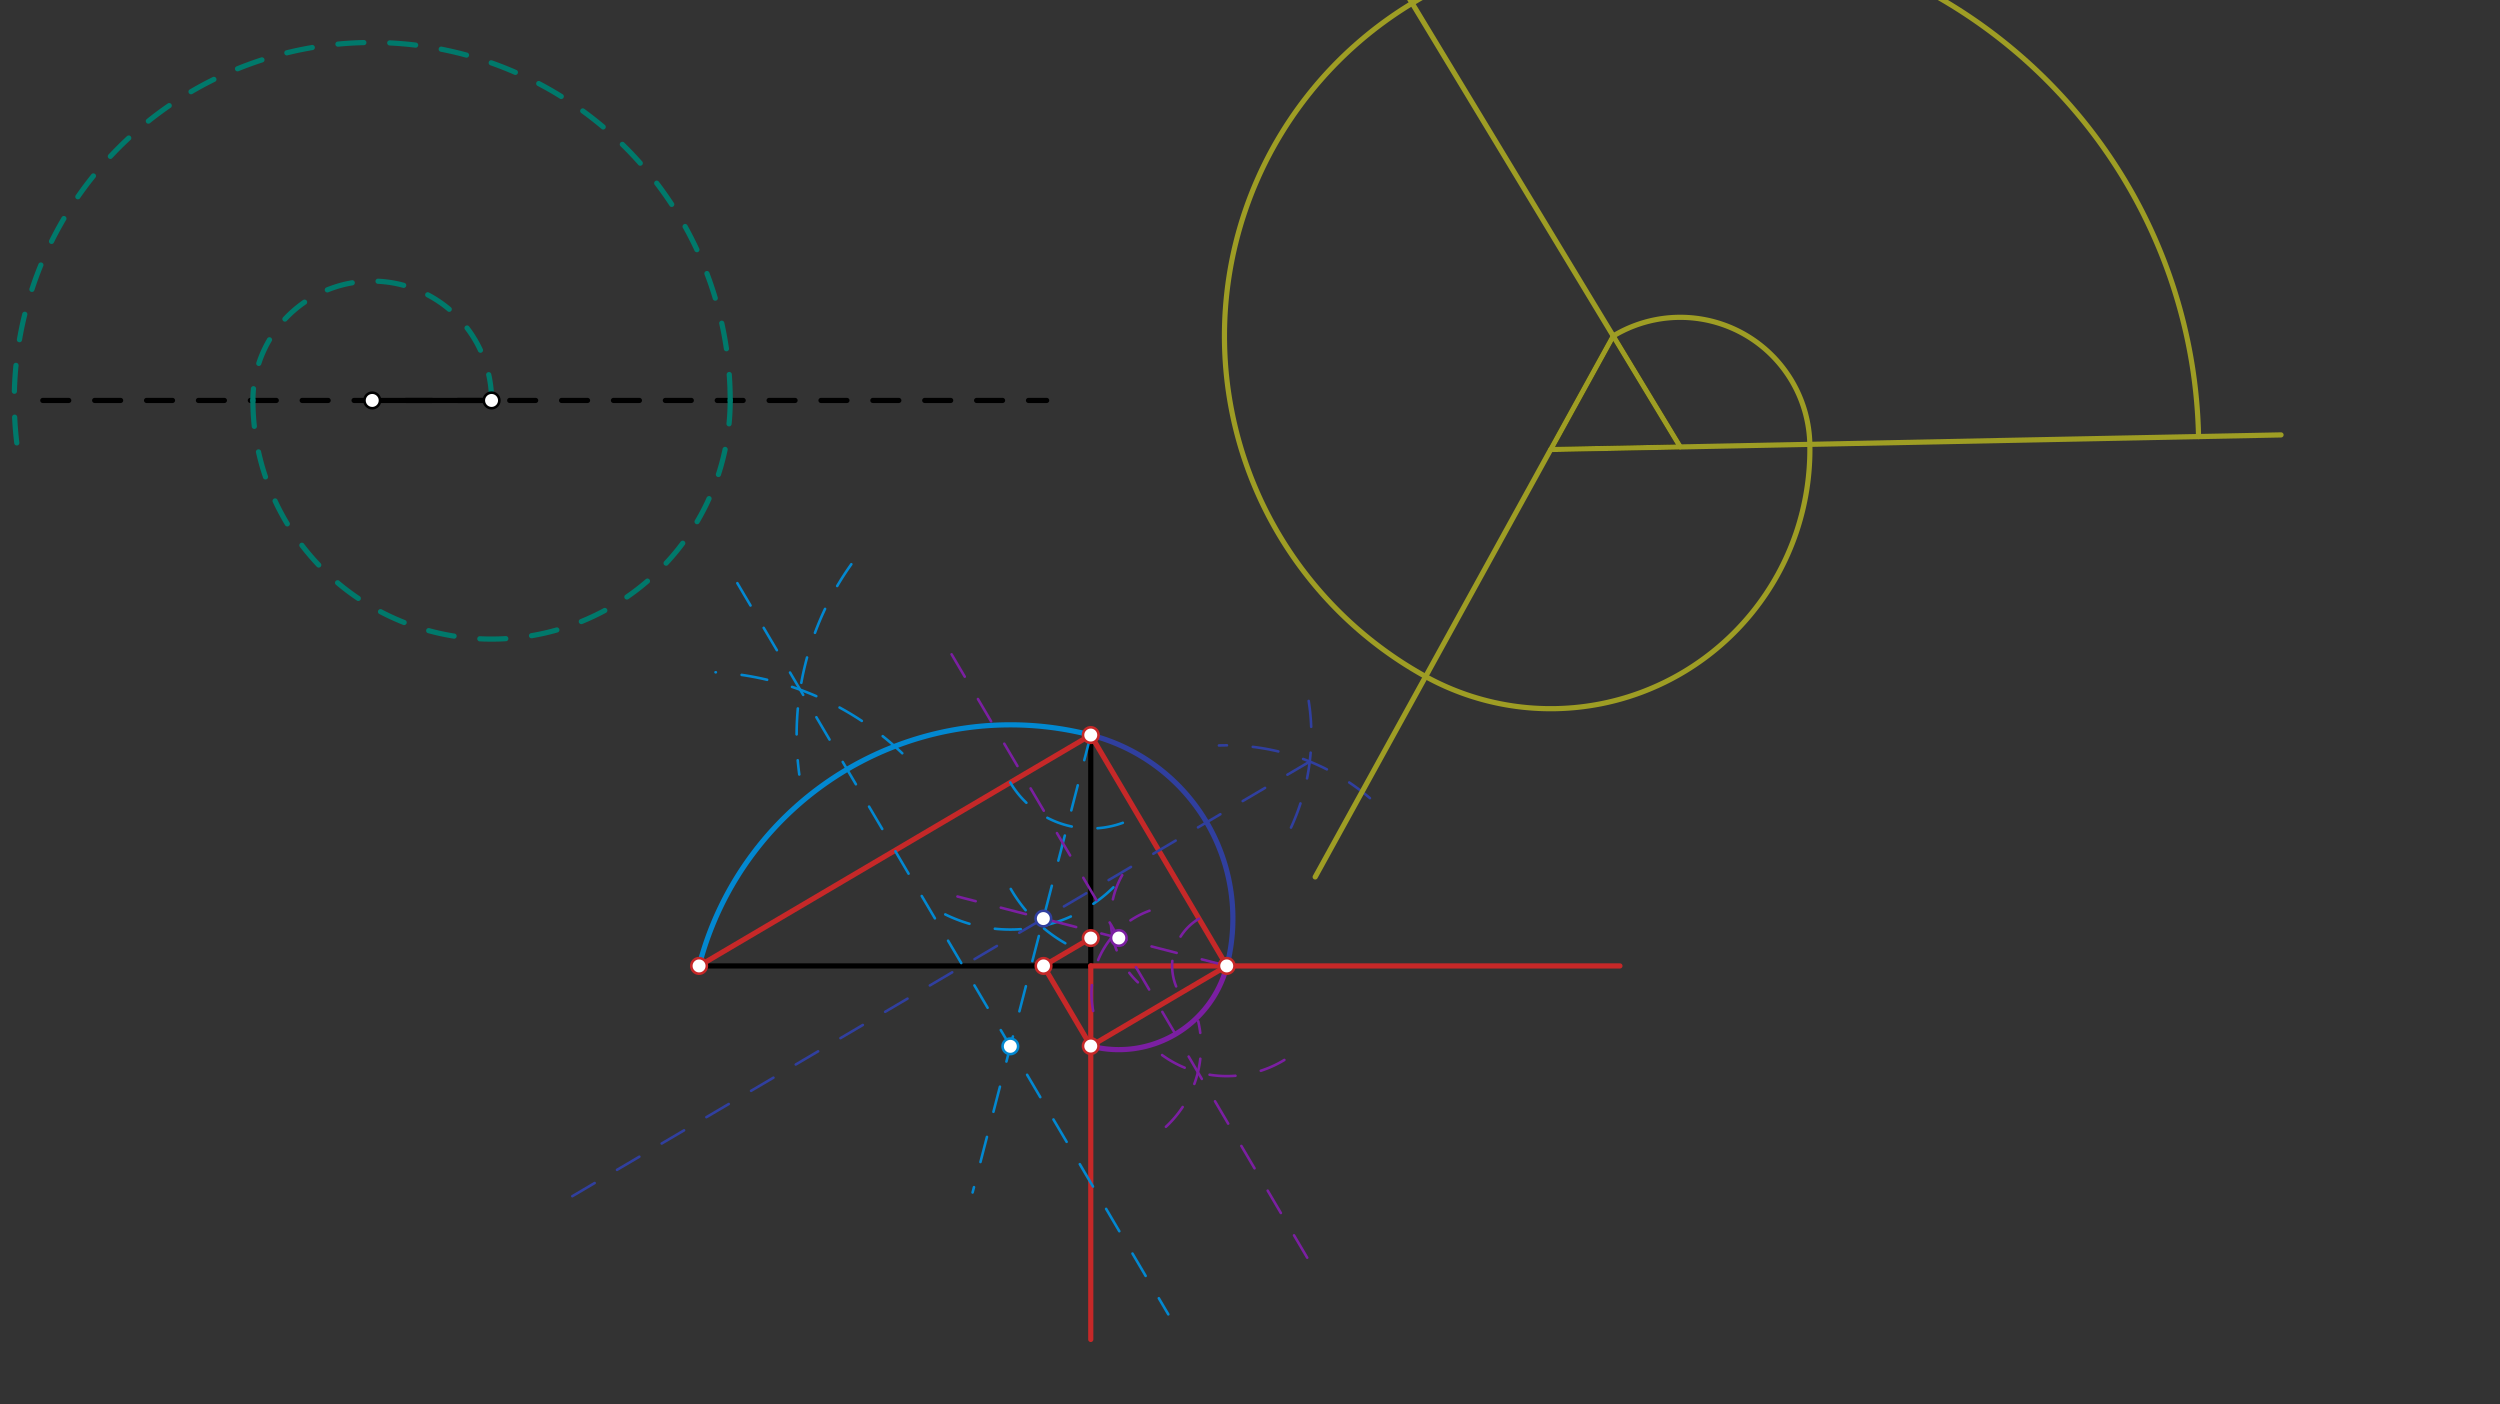 <svg xmlns="http://www.w3.org/2000/svg" class="svg--816" height="100%" preserveAspectRatio="xMidYMid meet" viewBox="0 0 963.78 541.417" width="100%"><rect x="0" y="0" width="963.78" height="541.417" fill="#333333" stroke="none"/><defs><marker id="marker-arrow" markerHeight="16" markerUnits="userSpaceOnUse" markerWidth="24" orient="auto-start-reverse" refX="24" refY="4" viewBox="0 0 24 8"><path d="M 0 0 L 24 4 L 0 8 z" stroke="inherit"></path></marker></defs><g class="aux-layer--949"></g><g class="main-layer--75a"><g class="element--733"><line stroke="#000000" stroke-dasharray="none" stroke-linecap="round" stroke-width="2" x1="143.5" x2="189.5" y1="154.375" y2="154.375"></line></g><g class="element--733"><line stroke="#000000" stroke-dasharray="none" stroke-linecap="round" stroke-width="2" x1="621.923" x2="597.813" y1="129.536" y2="173.294"></line></g><g class="element--733"><line stroke="#000000" stroke-dasharray="none" stroke-linecap="round" stroke-width="2" x1="597.813" x2="647.763" y1="173.294" y2="172.295"></line></g><g class="element--733"><line stroke="#000000" stroke-dasharray="none" stroke-linecap="round" stroke-width="2" x1="647.763" x2="621.923" y1="172.295" y2="129.536"></line></g><g class="element--733"><line stroke="#000000" stroke-dasharray="none" stroke-linecap="round" stroke-width="2" x1="269.5" x2="420.5" y1="372.375" y2="372.375"></line></g><g class="element--733"><line stroke="#000000" stroke-dasharray="none" stroke-linecap="round" stroke-width="2" x1="420.5" x2="420.5" y1="372.375" y2="283.375"></line></g><g class="element--733"><line stroke="#C62828" stroke-dasharray="none" stroke-linecap="round" stroke-width="2" x1="269.5" x2="420.5" y1="372.375" y2="283.375"></line></g><g class="element--733"><line stroke="#C62828" stroke-dasharray="none" stroke-linecap="round" stroke-width="2" x1="420.5" x2="624.5" y1="372.375" y2="372.375"></line></g><g class="element--733"><line stroke="#C62828" stroke-dasharray="none" stroke-linecap="round" stroke-width="2" x1="420.5" x2="420.5" y1="372.375" y2="516.375"></line></g><g class="element--733"><line stroke="#C62828" stroke-dasharray="none" stroke-linecap="round" stroke-width="2" x1="420.5" x2="472.947" y1="283.375" y2="372.358"></line></g><g class="element--733"><line stroke="#C62828" stroke-dasharray="none" stroke-linecap="round" stroke-width="2" x1="472.947" x2="419.924" y1="372.358" y2="403.609"></line></g><g class="element--733"><line stroke="#C62828" stroke-dasharray="none" stroke-linecap="round" stroke-width="2" x1="420.5" x2="402.171" y1="403.27" y2="372.173"></line></g><g class="element--733"><line stroke="#C62828" stroke-dasharray="none" stroke-linecap="round" stroke-width="2" x1="402.29" x2="420.892" y1="372.375" y2="361.411"></line></g><g class="element--733"><path d="M 328.196 217.525 A 113.386 113.386 0 0 0 308.137 298.571" fill="none" stroke="#0288D1" stroke-dasharray="10" stroke-linecap="round" stroke-width="1"></path></g><g class="element--733"><path d="M 347.827 290.392 A 113.386 113.386 0 0 0 275.852 259.167" fill="none" stroke="#0288D1" stroke-dasharray="10" stroke-linecap="round" stroke-width="1"></path></g><g class="element--733"><line stroke="#0288D1" stroke-dasharray="10" stroke-linecap="round" stroke-width="1" x1="284.255" x2="450.399" y1="224.813" y2="506.698"></line></g><g class="element--733"><path d="M 389.472 301.663 A 36.017 36.017 0 0 0 438.788 314.403" fill="none" stroke="#0288D1" stroke-dasharray="10" stroke-linecap="round" stroke-width="1"></path></g><g class="element--733"><path d="M 364.422 352.521 A 56.693 56.693 0 0 0 432.758 338.275" fill="none" stroke="#0288D1" stroke-dasharray="10" stroke-linecap="round" stroke-width="1"></path></g><g class="element--733"><path d="M 389.667 342.708 A 56.693 56.693 0 0 0 412.707 364.74" fill="none" stroke="#0288D1" stroke-dasharray="10" stroke-linecap="round" stroke-width="1"></path></g><g class="element--733"><line stroke="#0288D1" stroke-dasharray="10" stroke-linecap="round" stroke-width="1" x1="420.5" x2="374.945" y1="283.375" y2="459.718"></line></g><g class="element--733"><path d="M 269.5 372.375 A 123.94 123.94 0 0 1 420.5 283.375" fill="none" stroke="#0288D1" stroke-dasharray="none" stroke-linecap="round" stroke-width="2"></path></g><g class="element--733"><path d="M 528.115 307.684 A 85.039 85.039 0 0 0 469.925 287.388" fill="none" stroke="#303F9F" stroke-dasharray="10" stroke-linecap="round" stroke-width="1"></path></g><g class="element--733"><path d="M 497.699 319.04 A 85.039 85.039 0 0 0 503.275 263.882" fill="none" stroke="#303F9F" stroke-dasharray="10" stroke-linecap="round" stroke-width="1"></path></g><g class="element--733"><line stroke="#303F9F" stroke-dasharray="10" stroke-linecap="round" stroke-width="1" x1="504.924" x2="212.887" y1="293.589" y2="465.716"></line></g><g class="element--733"><path d="M 420.5 283.375 A 73.068 73.068 0 0 1 472.971 372.389" fill="none" stroke="#303F9F" stroke-dasharray="none" stroke-linecap="round" stroke-width="2"></path></g><g class="element--733"><path d="M 495.131 408.632 A 42.52 42.52 0 0 1 447.345 406.254" fill="none" stroke="#7B1FA2" stroke-dasharray="10" stroke-linecap="round" stroke-width="1"></path></g><g class="element--733"><path d="M 449.482 434.382 A 42.52 42.52 0 0 0 461.941 393.751" fill="none" stroke="#7B1FA2" stroke-dasharray="10" stroke-linecap="round" stroke-width="1"></path></g><g class="element--733"><line stroke="#7B1FA2" stroke-dasharray="10" stroke-linecap="round" stroke-width="1" x1="503.944" x2="364.852" y1="484.853" y2="248.864"></line></g><g class="element--733"><path d="M 462.225 354.168 A 21.115 21.115 0 0 0 454.795 383.056" fill="none" stroke="#7B1FA2" stroke-dasharray="10" stroke-linecap="round" stroke-width="1"></path></g><g class="element--733"><path d="M 432.628 337.402 A 34.016 34.016 0 0 0 438.659 378.697" fill="none" stroke="#7B1FA2" stroke-dasharray="10" stroke-linecap="round" stroke-width="1"></path></g><g class="element--733"><path d="M 421.439 389.722 A 34.016 34.016 0 0 1 443.146 351.098" fill="none" stroke="#7B1FA2" stroke-dasharray="10" stroke-linecap="round" stroke-width="1"></path></g><g class="element--733"><line stroke="#7B1FA2" stroke-dasharray="10" stroke-linecap="round" stroke-width="1" x1="472.985" x2="369.109" y1="372.335" y2="345.617"></line></g><g class="element--733"><path d="M 472.985 372.335 A 43.034 43.034 0 0 1 420.5 403.27" fill="none" stroke="#7B1FA2" stroke-dasharray="none" stroke-linecap="round" stroke-width="2"></path></g><g class="element--733"><line stroke="#000000" stroke-dasharray="10" stroke-linecap="round" stroke-width="2" x1="16.5" x2="403.5" y1="154.375" y2="154.375"></line></g><g class="element--733"><path d="M 189.5 154.375 A 46 46 0 1 0 97.5 154.375" fill="none" stroke="#00796B" stroke-dasharray="10" stroke-linecap="round" stroke-width="2"></path></g><g class="element--733"><path d="M 97.5 154.375 A 92 92 0 0 0 281.5 154.375" fill="none" stroke="#00796B" stroke-dasharray="10" stroke-linecap="round" stroke-width="2"></path></g><g class="element--733"><path d="M 281.5 154.375 A 138 138 0 1 0 6.473 170.736" fill="none" stroke="#00796B" stroke-dasharray="10" stroke-linecap="round" stroke-width="2"></path></g><g class="element--733"><line stroke="#9E9D24" stroke-dasharray="none" stroke-linecap="round" stroke-width="2" x1="647.763" x2="522.861" y1="172.295" y2="-34.384"></line></g><g class="element--733"><line stroke="#9E9D24" stroke-dasharray="none" stroke-linecap="round" stroke-width="2" x1="621.923" x2="507.023" y1="129.536" y2="338.071"></line></g><g class="element--733"><line stroke="#9E9D24" stroke-dasharray="none" stroke-linecap="round" stroke-width="2" x1="597.813" x2="879.366" y1="173.294" y2="167.663"></line></g><g class="element--733"><path d="M 621.923 129.536 A 49.96 49.96 0 0 1 697.713 171.296" fill="none" stroke="#9E9D24" stroke-dasharray="none" stroke-linecap="round" stroke-width="2"></path></g><g class="element--733"><path d="M 697.713 171.296 A 99.92 99.92 0 0 1 549.594 260.809" fill="none" stroke="#9E9D24" stroke-dasharray="none" stroke-linecap="round" stroke-width="2"></path></g><g class="element--733"><path d="M 549.594 260.809 A 149.88 149.88 0 0 1 544.403 1.261" fill="none" stroke="#9E9D24" stroke-dasharray="none" stroke-linecap="round" stroke-width="2"></path></g><g class="element--733"><path d="M 544.403 1.261 A 199.84 199.84 0 0 1 847.563 168.299" fill="none" stroke="#9E9D24" stroke-dasharray="none" stroke-linecap="round" stroke-width="2"></path></g><g class="element--733"><circle cx="143.5" cy="154.375" r="3" stroke="#000000" stroke-width="1" fill="#ffffff"></circle>}</g><g class="element--733"><circle cx="189.5" cy="154.375" r="3" stroke="#000000" stroke-width="1" fill="#ffffff"></circle>}</g><g class="element--733"><circle cx="269.5" cy="372.375" r="3" stroke="#C62828" stroke-width="1" fill="#ffffff"></circle>}</g><g class="element--733"><circle cx="420.5" cy="283.375" r="3" stroke="#C62828" stroke-width="1" fill="#ffffff"></circle>}</g><g class="element--733"><circle cx="472.917" cy="372.375" r="3" stroke="#C62828" stroke-width="1" fill="#ffffff"></circle>}</g><g class="element--733"><circle cx="420.5" cy="403.27" r="3" stroke="#C62828" stroke-width="1" fill="#ffffff"></circle>}</g><g class="element--733"><circle cx="402.29" cy="372.375" r="3" stroke="#C62828" stroke-width="1" fill="#ffffff"></circle>}</g><g class="element--733"><circle cx="420.5" cy="361.642" r="3" stroke="#C62828" stroke-width="1" fill="#ffffff"></circle>}</g><g class="element--733"><circle cx="389.5" cy="403.375" r="3" stroke="#0288D1" stroke-width="1" fill="#ffffff"></circle>}</g><g class="element--733"><circle cx="402.224" cy="354.12" r="3" stroke="#303F9F" stroke-width="1" fill="#ffffff"></circle>}</g><g class="element--733"><circle cx="431.308" cy="361.615" r="3" stroke="#7B1FA2" stroke-width="1" fill="#ffffff"></circle>}</g></g><g class="snaps-layer--ac6"></g><g class="temp-layer--52d"></g></svg>